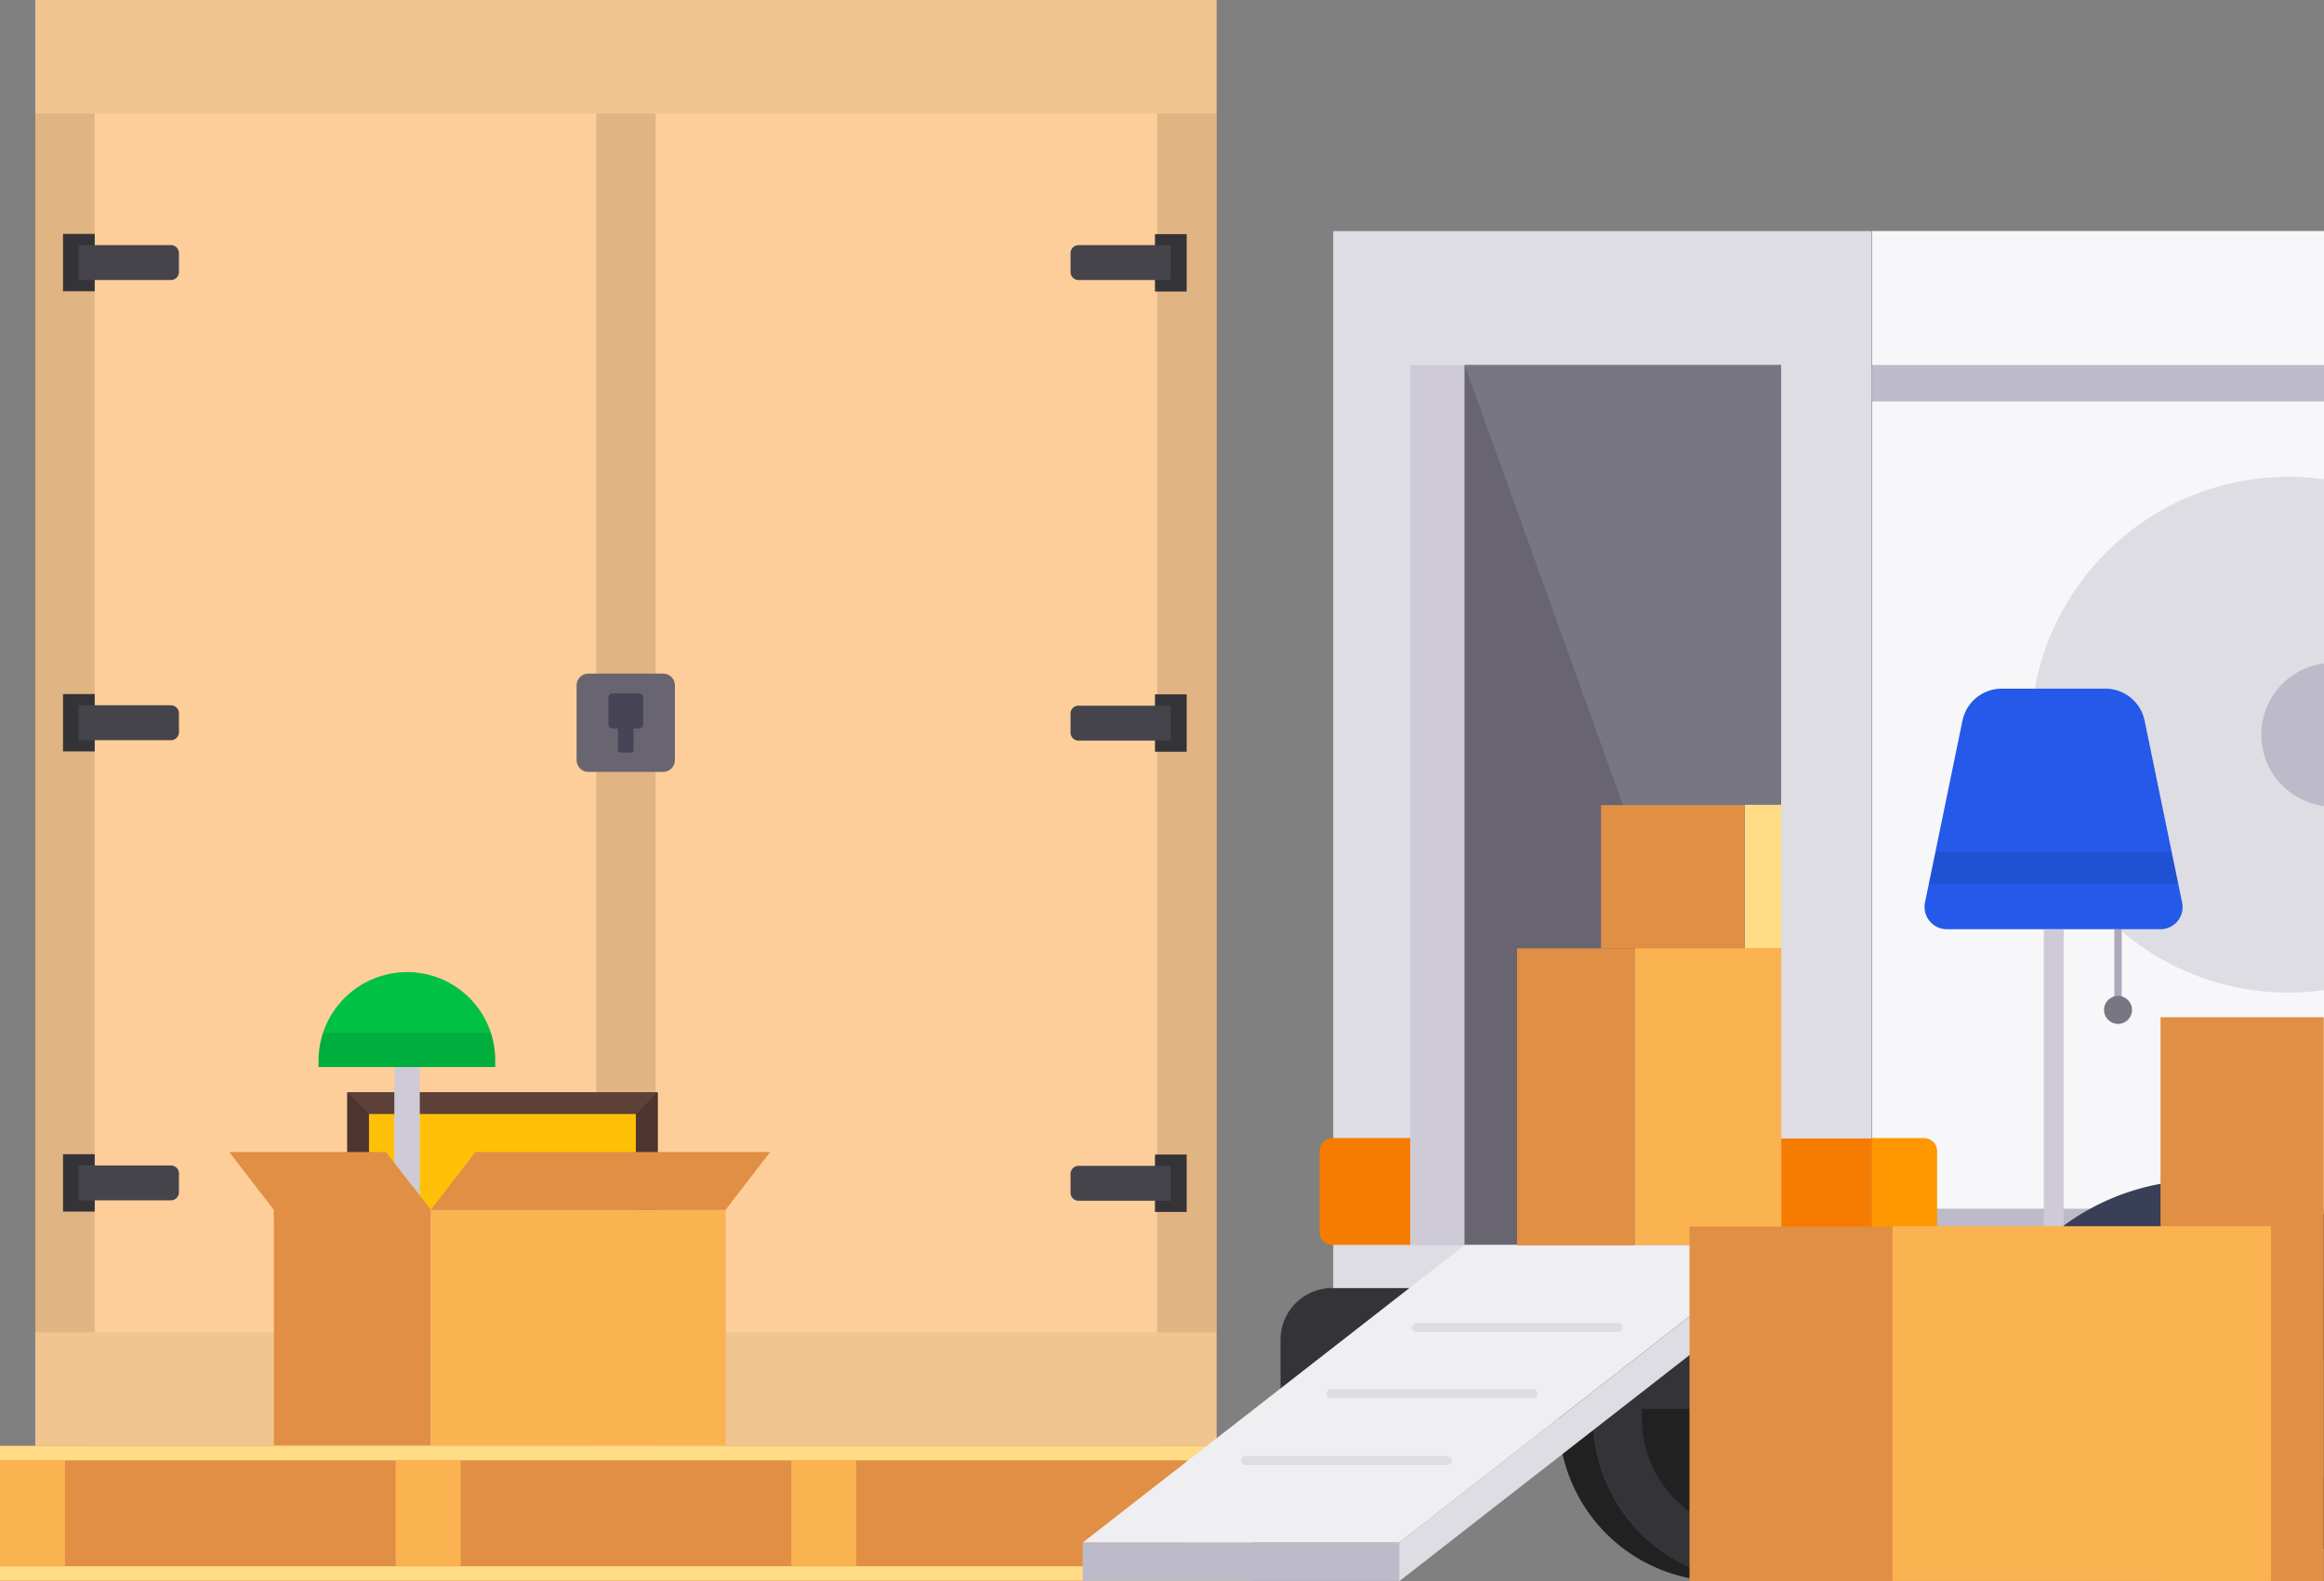 <?xml version="1.0" encoding="utf-8"?>
<svg xmlns="http://www.w3.org/2000/svg" xmlns:xlink="http://www.w3.org/1999/xlink" width="1036" height="705" viewBox="0 0 1036 705">
  <rect x="0" y="0" width="1036" height="705" fill="#808080" stroke="none"/>
  <defs>
    <clipPath id="clip-path">
      <rect id="Rectangle_1159" data-name="Rectangle 1159" width="1036" height="705" transform="translate(884 1026)" fill="#fff" stroke="#707070" stroke-width="1"/>
    </clipPath>
  </defs>
  <g id="Groupe_de_masques_3" data-name="Groupe de masques 3" transform="translate(-884 -1026)" clip-path="url(#clip-path)">
    <g id="Groupe_558" data-name="Groupe 558" transform="translate(-36 -44)">
      <g id="Groupe_319" data-name="Groupe 319" transform="translate(920 1070)">
        <rect id="Rectangle_975" data-name="Rectangle 975" width="526.419" height="644.653" transform="translate(15.741)" fill="#fdce9a"/>
        <rect id="Rectangle_976" data-name="Rectangle 976" width="26.473" height="644.653" transform="translate(265.803)" fill="#e1b483"/>
        <rect id="Rectangle_977" data-name="Rectangle 977" width="26.473" height="644.653" transform="translate(515.865)" fill="#e1b483"/>
        <rect id="Rectangle_978" data-name="Rectangle 978" width="26.473" height="644.653" transform="translate(15.741)" fill="#e1b483"/>
        <rect id="Rectangle_979" data-name="Rectangle 979" width="526.419" height="50.621" transform="translate(15.741)" fill="#f1c58f"/>
        <rect id="Rectangle_980" data-name="Rectangle 980" width="526.419" height="50.621" transform="translate(15.741 594.032)" fill="#f1c58f"/>
        <g id="Groupe_323" data-name="Groupe 323" transform="translate(28.083 104.282)">
          <rect id="Rectangle_981" data-name="Rectangle 981" width="14.131" height="25.579" fill="#343338"/>
          <rect id="Rectangle_982" data-name="Rectangle 982" width="14.131" height="25.579" transform="translate(0 410.331)" fill="#343338"/>
          <rect id="Rectangle_983" data-name="Rectangle 983" width="14.131" height="25.579" transform="translate(0 205.166)" fill="#343338"/>
          <rect id="Rectangle_984" data-name="Rectangle 984" width="14.131" height="25.579" transform="translate(500.915 436.058) rotate(180)" fill="#343338"/>
          <rect id="Rectangle_985" data-name="Rectangle 985" width="14.131" height="25.579" transform="translate(500.915 25.688) rotate(180)" fill="#343338"/>
          <rect id="Rectangle_986" data-name="Rectangle 986" width="14.131" height="25.579" transform="translate(500.915 230.873) rotate(180)" fill="#343338"/>
        </g>
        <g id="Groupe_324" data-name="Groupe 324" transform="translate(257.038 300.325)">
          <path id="Tracé_579" data-name="Tracé 579" d="M182.157,211.724H149.066a5.27,5.27,0,0,1-5.366-5.366V173.266a5.27,5.27,0,0,1,5.366-5.366h33.091a5.27,5.27,0,0,1,5.366,5.366v33.091A5.27,5.27,0,0,1,182.157,211.724Z" transform="translate(-143.7 -167.9)" fill="#686570"/>
          <path id="Tracé_580" data-name="Tracé 580" d="M165.373,172.8H153.568a1.985,1.985,0,0,0-1.968,1.968v11.806a1.985,1.985,0,0,0,1.968,1.968h2.325v9.48a1.223,1.223,0,0,0,1.252,1.252h4.472a1.223,1.223,0,0,0,1.252-1.252v-9.48h2.325a1.985,1.985,0,0,0,1.968-1.968V174.768A1.959,1.959,0,0,0,165.373,172.8Z" transform="translate(-137.469 -164.035)" fill="#474555"/>
        </g>
        <g id="Groupe_325" data-name="Groupe 325" transform="translate(35.059 109.29)">
          <path id="Tracé_581" data-name="Tracé 581" d="M60.74,76.662H19.6V61.1H60.74a3.588,3.588,0,0,1,3.577,3.577v8.407A3.588,3.588,0,0,1,60.74,76.662Z" transform="translate(-19.6 -61.1)" fill="#45444b"/>
          <path id="Tracé_582" data-name="Tracé 582" d="M60.74,306.062H19.6V290.5H60.74a3.588,3.588,0,0,1,3.577,3.577v8.407A3.588,3.588,0,0,1,60.74,306.062Z" transform="translate(-19.6 119.831)" fill="#45444b"/>
          <path id="Tracé_583" data-name="Tracé 583" d="M60.74,191.362H19.6V175.8H60.74a3.588,3.588,0,0,1,3.577,3.577v8.407A3.588,3.588,0,0,1,60.74,191.362Z" transform="translate(-19.6 29.366)" fill="#45444b"/>
          <path id="Tracé_584" data-name="Tracé 584" d="M270.377,290.6h41.14v15.562h-41.14a3.588,3.588,0,0,1-3.577-3.577v-8.407A3.588,3.588,0,0,1,270.377,290.6Z" transform="translate(175.37 119.91)" fill="#45444b"/>
          <path id="Tracé_585" data-name="Tracé 585" d="M270.377,61.1h41.14V76.662h-41.14a3.588,3.588,0,0,1-3.577-3.577V64.677A3.588,3.588,0,0,1,270.377,61.1Z" transform="translate(175.37 -61.1)" fill="#45444b"/>
          <path id="Tracé_586" data-name="Tracé 586" d="M270.377,175.9h41.14v15.562h-41.14a3.588,3.588,0,0,1-3.577-3.577v-8.407A3.478,3.478,0,0,1,270.377,175.9Z" transform="translate(175.37 29.444)" fill="#45444b"/>
        </g>
        <rect id="Rectangle_987" data-name="Rectangle 987" width="557.9" height="60.28" transform="translate(0 644.653)" fill="#e18f44"/>
        <rect id="Rectangle_988" data-name="Rectangle 988" width="557.9" height="6.439" transform="translate(0 644.653)" fill="#ffdc85"/>
        <rect id="Rectangle_989" data-name="Rectangle 989" width="557.9" height="6.439" transform="translate(0 698.314)" fill="#ffdc85"/>
        <g id="Groupe_326" data-name="Groupe 326" transform="translate(0 650.913)">
          <rect id="Rectangle_990" data-name="Rectangle 990" width="28.977" height="47.222" fill="#fbb351"/>
          <rect id="Rectangle_991" data-name="Rectangle 991" width="28.977" height="47.222" transform="translate(352.734)" fill="#fbb351"/>
          <rect id="Rectangle_992" data-name="Rectangle 992" width="28.977" height="47.222" transform="translate(176.367)" fill="#fbb351"/>
          <rect id="Rectangle_993" data-name="Rectangle 993" width="28.977" height="47.222" transform="translate(528.923)" fill="#fbb351"/>
        </g>
      </g>
      <g id="Groupe_328" data-name="Groupe 328" transform="translate(1402.63 1173.021)">
        <g id="Groupe_337" data-name="Groupe 337" transform="translate(0 -0.021)">
          <path id="Tracé_587" data-name="Tracé 587" d="M173.3,370.034h15.44L181.02,361Z" transform="translate(111.349 231.986)" fill="#212121"/>
          <path id="Tracé_588" data-name="Tracé 588" d="M301,369.841h15.44l-7.72-8.541Z" transform="translate(193.4 232.179)" fill="#212121"/>
          <path id="Tracé_589" data-name="Tracé 589" d="M593.2,369.777h15.44l-7.72-8.377Z" transform="translate(381.145 232.243)" fill="#212121"/>
          <path id="Tracé_590" data-name="Tracé 590" d="M720.9,368.685h15.44l-6.734-5.585Z" transform="translate(463.196 233.335)" fill="#212121"/>
          <g id="Groupe_328-2" data-name="Groupe 328" transform="translate(212.214 457.149)">
            <circle id="Ellipse_81" data-name="Ellipse 81" cx="72.435" cy="72.435" r="72.435" transform="translate(15.44)" fill="#343338"/>
            <circle id="Ellipse_82" data-name="Ellipse 82" cx="50.754" cy="50.754" r="50.754" transform="translate(37.121 21.681)" fill="#212121"/>
            <path id="Tracé_591" data-name="Tracé 591" d="M144.64,350.735a72.2,72.2,0,0,1,64.715-71.943,59,59,0,0,0-7.72-.493,72.435,72.435,0,0,0,0,144.871,59.015,59.015,0,0,0,7.72-.493A72.436,72.436,0,0,1,144.64,350.735Z" transform="translate(-129.2 -278.3)" fill="#212121"/>
          </g>
          <path id="Tracé_592" data-name="Tracé 592" d="M317.161,340.775H53.7V309.9a23.063,23.063,0,0,1,23-23h240.63v53.875Z" transform="translate(34.504 184.375)" fill="#343338"/>
          <path id="Tracé_593" data-name="Tracé 593" d="M956.933,444.7V281.6a38.2,38.2,0,0,0-38.271-38.271h0V152.006A110.757,110.757,0,0,0,807.956,41.3H628.1V444.7Z" transform="translate(403.569 26.571)" fill="#dedde4"/>
          <rect id="Rectangle_994" data-name="Rectangle 994" width="328.833" height="116.126" transform="translate(1031.669 355.148)" fill="#f7f6f8"/>
          <path id="Tracé_594" data-name="Tracé 594" d="M828.308,190.036H809.419A12.3,12.3,0,0,1,797.1,177.717v-79.5A12.3,12.3,0,0,1,809.419,85.9h18.889a12.3,12.3,0,0,1,12.319,12.319v79.334A12.444,12.444,0,0,1,828.308,190.036Z" transform="translate(512.156 55.228)" fill="#efeef1"/>
          <g id="Groupe_329" data-name="Groupe 329" transform="translate(901.91 457.149)">
            <circle id="Ellipse_83" data-name="Ellipse 83" cx="72.435" cy="72.435" r="72.435" transform="translate(15.44)" fill="#343338"/>
            <circle id="Ellipse_84" data-name="Ellipse 84" cx="50.754" cy="50.754" r="50.754" transform="translate(37.121 21.681)" fill="#212121"/>
            <path id="Tracé_595" data-name="Tracé 595" d="M564.54,350.735a72.2,72.2,0,0,1,64.716-71.943,59,59,0,0,0-7.72-.493,72.435,72.435,0,0,0,0,144.871,59.015,59.015,0,0,0,7.72-.493A72.57,72.57,0,0,1,564.54,350.735Z" transform="translate(-549.1 -278.3)" fill="#212121"/>
          </g>
          <rect id="Rectangle_995" data-name="Rectangle 995" width="239.973" height="471.24" transform="translate(111.692 0.035)" fill="#dedde4"/>
          <rect id="Rectangle_996" data-name="Rectangle 996" width="630.237" height="471.24" transform="translate(982.139 471.24) rotate(180)" fill="#f7f6f8"/>
          <rect id="Rectangle_997" data-name="Rectangle 997" width="49.604" height="411.452" transform="translate(982.065 59.823)" fill="#ada9bb"/>
          <rect id="Rectangle_998" data-name="Rectangle 998" width="49.604" height="53.875" transform="translate(982.065 471.275)" fill="#343338"/>
          <path id="Tracé_596" data-name="Tracé 596" d="M628.1,286.9H956.933a26.849,26.849,0,0,1,26.938,26.937h0a26.849,26.849,0,0,1-26.937,26.937H628.1Z" transform="translate(403.569 184.375)" fill="#45444b"/>
          <g id="Groupe_330" data-name="Groupe 330" transform="translate(351.902 59.74)">
            <rect id="Rectangle_999" data-name="Rectangle 999" width="630.237" height="16.261" transform="translate(630.237 16.261) rotate(180)" fill="#bdbaca"/>
            <rect id="Rectangle_1000" data-name="Rectangle 1000" width="630.237" height="16.261" transform="translate(630.237 392.446) rotate(180)" fill="#bdbaca"/>
          </g>
          <circle id="Ellipse_85" data-name="Ellipse 85" cx="114.977" cy="114.977" r="114.977" transform="translate(422.621 109.591)" fill="#dedde4"/>
          <path id="Tracé_597" data-name="Tracé 597" d="M552.153,181.258H351.929A31.965,31.965,0,0,1,319.9,149.229h0A31.965,31.965,0,0,1,351.929,117.2H552.153a31.965,31.965,0,0,1,32.029,32.029h0A31.965,31.965,0,0,1,552.153,181.258Z" transform="translate(205.544 75.339)" fill="#bdbaca"/>
          <rect id="Rectangle_1001" data-name="Rectangle 1001" width="24.309" height="392.399" transform="translate(146.02 59.823)" fill="#cecbd6"/>
          <rect id="Rectangle_1002" data-name="Rectangle 1002" width="141.093" height="392.399" transform="translate(311.366 452.08) rotate(180)" fill="#797683"/>
          <path id="Tracé_598" data-name="Tracé 598" d="M103.7,36.4,244.793,428.635H103.7Z" transform="translate(66.63 23.423)" fill="#686570"/>
          <path id="Tracé_599" data-name="Tracé 599" d="M170.33,275.2H311.423L141.093,407.916H0L170.33,275.2" transform="translate(0 176.857)" fill="#efeef1"/>
          <rect id="Rectangle_1003" data-name="Rectangle 1003" width="141.093" height="17.082" transform="translate(0 584.773)" fill="#bdbaca"/>
          <path id="Tracé_600" data-name="Tracé 600" d="M256.23,292.447V275.2L85.9,407.916v17.246Z" transform="translate(55.193 176.857)" fill="#dedde4"/>
          <rect id="Rectangle_1004" data-name="Rectangle 1004" width="630.237" height="53.875" transform="translate(351.664 471.275)" fill="#45444b"/>
          <g id="Groupe_331" data-name="Groupe 331" transform="translate(1064.848 101.05)">
            <path id="Tracé_601" data-name="Tracé 601" d="M794.977,61.5H648.3V236.922H872.5V139.027A77.67,77.67,0,0,0,794.977,61.5Z" transform="translate(-648.3 -61.5)" fill="#81d4fa"/>
          </g>
          <path id="Tracé_602" data-name="Tracé 602" d="M872.44,224.183V132.859A77.71,77.71,0,0,0,841.725,71.1L648.4,230.918H872.6v-6.734Z" transform="translate(416.613 45.718)" fill="#4fc3f7"/>
          <rect id="Rectangle_1005" data-name="Rectangle 1005" width="224.205" height="62.744" transform="translate(1064.848 213.891)" opacity="0.05"/>
          <path id="Tracé_603" data-name="Tracé 603" d="M695.963,204.939H664.919A10.059,10.059,0,0,1,654.9,194.919h0A10.059,10.059,0,0,1,664.919,184.9h31.044a10.059,10.059,0,0,1,10.019,10.019h0A9.955,9.955,0,0,1,695.963,204.939Z" transform="translate(420.789 118.838)" fill="#9c98a9"/>
          <path id="Tracé_604" data-name="Tracé 604" d="M822.143,262.71H795.206A6.414,6.414,0,0,1,788.8,256.3v-9.2a6.414,6.414,0,0,1,6.406-6.406h26.938a6.414,6.414,0,0,1,6.406,6.406v9.2A6.414,6.414,0,0,1,822.143,262.71Z" transform="translate(506.823 154.69)" fill="#ffc107"/>
          <g id="Groupe_332" data-name="Groupe 332" transform="translate(1084.723 423.149)">
            <path id="Tracé_605" data-name="Tracé 605" d="M868.672,359.6a104.158,104.158,0,0,0-208.272,0Z" transform="translate(-660.4 -257.6)" fill="#343338"/>
            <circle id="Ellipse_86" data-name="Ellipse 86" cx="72.435" cy="72.435" r="72.435" transform="translate(42.377 34)" fill="#343338"/>
            <circle id="Ellipse_87" data-name="Ellipse 87" cx="50.754" cy="50.754" r="50.754" transform="translate(64.059 55.682)" fill="#686570"/>
            <circle id="Ellipse_88" data-name="Ellipse 88" cx="33.672" cy="33.672" r="33.672" transform="translate(81.141 72.764)" fill="#ada9bb"/>
            <path id="Tracé_606" data-name="Tracé 606" d="M692.24,350.735a72.2,72.2,0,0,1,64.716-71.943,59,59,0,0,0-7.72-.493,72.435,72.435,0,1,0,0,144.871,59.016,59.016,0,0,0,7.72-.493A72.569,72.569,0,0,1,692.24,350.735Z" transform="translate(-649.862 -244.3)" fill="#212121"/>
          </g>
          <path id="Tracé_607" data-name="Tracé 607" d="M822.908,190.036H804.019A12.3,12.3,0,0,1,791.7,177.717v-79.5A12.3,12.3,0,0,1,804.019,85.9h18.889a12.3,12.3,0,0,1,12.319,12.319v79.334A12.444,12.444,0,0,1,822.908,190.036Z" transform="translate(508.686 55.228)" fill="#81d4fa"/>
          <g id="Groupe_333" data-name="Groupe 333" transform="translate(1266.879 245.264)">
            <circle id="Ellipse_89" data-name="Ellipse 89" cx="11.826" cy="11.826" r="11.826" transform="translate(0 36.136)" fill="#9c98a9"/>
            <path id="Tracé_608" data-name="Tracé 608" d="M831.389,149.3H820.877v19.875a22.712,22.712,0,0,1-22.667,22.667H778.5v11h19.71a33.718,33.718,0,0,0,33.672-33.672V149.3Z" transform="translate(-766.674 -149.3)" fill="#9c98a9"/>
          </g>
          <g id="Groupe_334" data-name="Groupe 334" transform="translate(395.027 423.149)">
            <path id="Tracé_609" data-name="Tracé 609" d="M448.772,359.6a104.158,104.158,0,0,0-208.272,0Z" transform="translate(-240.5 -257.6)" fill="#393f57"/>
            <circle id="Ellipse_90" data-name="Ellipse 90" cx="72.435" cy="72.435" r="72.435" transform="translate(42.377 34)" fill="#343338"/>
            <circle id="Ellipse_91" data-name="Ellipse 91" cx="50.754" cy="50.754" r="50.754" transform="translate(64.058 55.682)" fill="#686570"/>
            <circle id="Ellipse_92" data-name="Ellipse 92" cx="33.672" cy="33.672" r="33.672" transform="translate(81.141 72.764)" fill="#ada9bb"/>
            <path id="Tracé_610" data-name="Tracé 610" d="M272.34,350.735a72.2,72.2,0,0,1,64.715-71.943,59,59,0,0,0-7.72-.493,72.435,72.435,0,1,0,0,144.871,59.015,59.015,0,0,0,7.72-.493A72.57,72.57,0,0,1,272.34,350.735Z" transform="translate(-229.963 -244.3)" fill="#212121"/>
          </g>
          <g id="Groupe_335" data-name="Groupe 335" transform="translate(70.629 486.879)">
            <path id="Tracé_611" data-name="Tracé 611" d="M135.146,336.442H44.971a1.971,1.971,0,0,1,0-3.942h90.01a1.9,1.9,0,0,1,1.971,1.971A1.771,1.771,0,0,1,135.146,336.442Z" transform="translate(-43 -273.205)" fill="#dedde4"/>
            <path id="Tracé_612" data-name="Tracé 612" d="M158.346,318.342H68.171a1.971,1.971,0,0,1,0-3.942h90.01a1.9,1.9,0,0,1,1.971,1.971A1.771,1.771,0,0,1,158.346,318.342Z" transform="translate(-28.093 -284.835)" fill="#dedde4"/>
            <path id="Tracé_613" data-name="Tracé 613" d="M181.281,300.342H91.271a1.971,1.971,0,0,1,0-3.942h90.01a1.971,1.971,0,0,1,0,3.942Z" transform="translate(-13.251 -296.4)" fill="#dedde4"/>
          </g>
          <rect id="Rectangle_1006" data-name="Rectangle 1006" width="52.232" height="132.387" transform="translate(193.654 319.834)" fill="#e18f44"/>
          <rect id="Rectangle_1007" data-name="Rectangle 1007" width="65.372" height="132.387" transform="translate(311.401 452.091) rotate(180)" fill="#fbb351"/>
          <rect id="Rectangle_1008" data-name="Rectangle 1008" width="63.894" height="63.894" transform="translate(231.103 255.94)" fill="#e18f44"/>
          <rect id="Rectangle_1009" data-name="Rectangle 1009" width="16.261" height="63.894" transform="translate(311.431 319.72) rotate(180)" fill="#ffdc85"/>
          <path id="Tracé_614" data-name="Tracé 614" d="M237.524,293.833H214.2V246.2h23.324a5.82,5.82,0,0,1,5.749,5.749v36.135A5.713,5.713,0,0,1,237.524,293.833Z" transform="translate(137.629 158.224)" fill="#ff9800"/>
          <g id="Groupe_336" data-name="Groupe 336" transform="translate(105.614 388.656)">
            <path id="Tracé_615" data-name="Tracé 615" d="M828.3,236.6V300c8.213,0,14.783-14.126,14.783-31.7S836.513,236.6,828.3,236.6Z" transform="translate(426.589 -236.6)" fill="#f57c00"/>
            <rect id="Rectangle_1010" data-name="Rectangle 1010" width="40.406" height="47.633" transform="translate(205.808 15.932)" fill="#f57c00"/>
            <path id="Tracé_616" data-name="Tracé 616" d="M104.706,293.833H70.049a5.82,5.82,0,0,1-5.749-5.749V251.949a5.82,5.82,0,0,1,5.749-5.749h34.657Z" transform="translate(-64.3 -230.432)" fill="#f57c00"/>
          </g>
        </g>
        <g id="Groupe_340" data-name="Groupe 340" transform="translate(270.524 204.015)">
          <g id="Groupe_338" data-name="Groupe 338" transform="translate(104.781)">
            <rect id="Rectangle_1011" data-name="Rectangle 1011" width="8.87" height="132.387" transform="translate(62.021 239.811) rotate(180)" fill="#cecbd6"/>
            <rect id="Rectangle_1012" data-name="Rectangle 1012" width="3.285" height="35.971" transform="translate(84.603 107.257)" fill="#ada9bb"/>
            <circle id="Ellipse_93" data-name="Ellipse 93" cx="6.242" cy="6.242" r="6.242" transform="translate(80.003 136.987)" fill="#797683"/>
            <path id="Tracé_617" data-name="Tracé 617" d="M262.834,124.2h46.319a17.9,17.9,0,0,1,17.411,14.126l16.754,81.3a9.855,9.855,0,0,1-9.691,11.826H238.36a9.938,9.938,0,0,1-9.691-11.826l16.754-81.3A17.9,17.9,0,0,1,262.834,124.2Z" transform="translate(-228.492 -124.2)" fill="#2459ea"/>
            <path id="Tracé_618" data-name="Tracé 618" d="M229.7,182.626H340.735L337.778,168.5H232.657Z" transform="translate(-227.716 -95.736)" opacity="0.1"/>
          </g>
          <g id="Groupe_339" data-name="Groupe 339" transform="translate(0 146.349)">
            <rect id="Rectangle_1013" data-name="Rectangle 1013" width="72.764" height="251.47" transform="translate(282.733 251.619) rotate(180)" fill="#e18f44"/>
            <rect id="Rectangle_1014" data-name="Rectangle 1014" width="72.928" height="251.47" transform="translate(282.843)" fill="#fbb351"/>
            <rect id="Rectangle_1015" data-name="Rectangle 1015" width="90.667" height="158.175" transform="translate(0 93.46)" fill="#e18f44"/>
            <rect id="Rectangle_1016" data-name="Rectangle 1016" width="168.687" height="158.175" transform="translate(259.188 251.488) rotate(180)" fill="#fbb351"/>
          </g>
        </g>
      </g>
      <g id="Groupe_341" data-name="Groupe 341" transform="translate(1022.183 1503.417)">
        <g id="Groupe_342" data-name="Groupe 342">
          <g id="Groupe_341-2" data-name="Groupe 341" transform="translate(52.651 53.536)">
            <rect id="Rectangle_1017" data-name="Rectangle 1017" width="138.339" height="52.356" fill="#5d4037"/>
            <rect id="Rectangle_1018" data-name="Rectangle 1018" width="119.018" height="42.77" transform="translate(9.586 9.734)" fill="#ffc107"/>
            <path id="Tracé_619" data-name="Tracé 619" d="M45.286,46.034,35.7,36.3V88.8h9.586Z" transform="translate(-35.7 -36.3)" fill="#4e342e"/>
            <path id="Tracé_620" data-name="Tracé 620" d="M132.586,36.3,123,46.034V88.8h9.586Z" transform="translate(5.752 -36.3)" fill="#4e342e"/>
          </g>
          <rect id="Rectangle_1019" data-name="Rectangle 1019" width="69.907" height="104.86" transform="translate(19.91 106.04)" fill="#e18f44"/>
          <rect id="Rectangle_1020" data-name="Rectangle 1020" width="131.407" height="104.86" transform="translate(221.303 210.739) rotate(180)" fill="#fbb351"/>
          <rect id="Rectangle_1021" data-name="Rectangle 1021" width="11.356" height="63.712" transform="translate(73.594 42.327)" fill="#cecbd6"/>
          <path id="Tracé_621" data-name="Tracé 621" d="M66.525,0h0A39.5,39.5,0,0,0,27,39.378v2.95h78.756v-2.95A39.245,39.245,0,0,0,66.525,0Z" transform="translate(12.82)" fill="#00c144"/>
          <path id="Tracé_622" data-name="Tracé 622" d="M27,30.689v2.95h78.756v-2.95A38.979,38.979,0,0,0,103.691,18.3H29.065A38.979,38.979,0,0,0,27,30.689Z" transform="translate(12.82 8.689)" opacity="0.1"/>
          <path id="Tracé_623" data-name="Tracé 623" d="M69.907,54.4H0L19.91,80.209H89.817Z" transform="translate(0 25.83)" fill="#e18f44"/>
          <path id="Tracé_624" data-name="Tracé 624" d="M80.81,54.4H212.217l-19.91,25.809H60.9Z" transform="translate(28.917 25.83)" fill="#e18f44"/>
        </g>
        <path id="Tracé_625" data-name="Tracé 625" d="M13.5,64.8V78.516H83.407V75.271L75.443,64.8Z" transform="translate(6.41 30.769)" fill="#e18f44"/>
      </g>
    </g>
  </g>
</svg>
